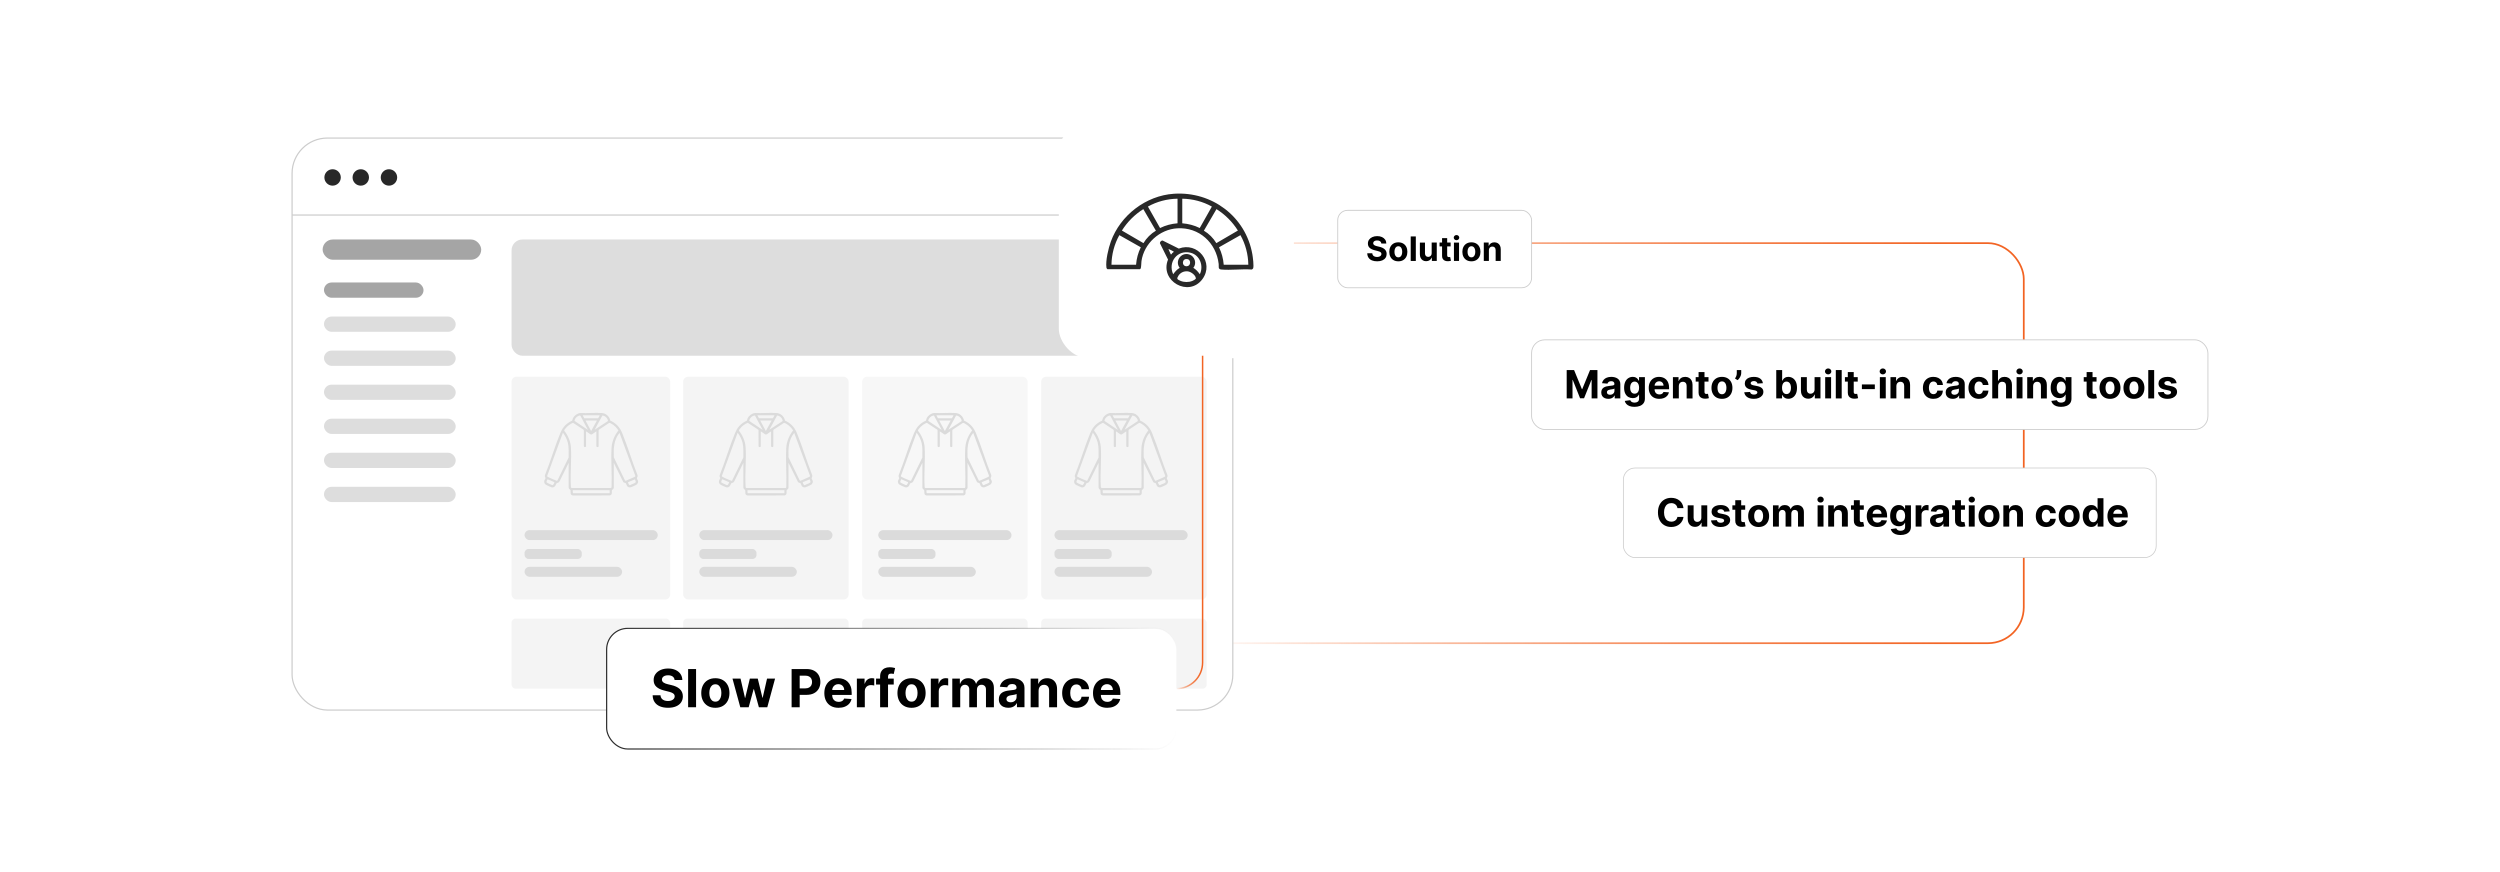 <?xml version="1.0" encoding="UTF-8"?><svg id="a" xmlns="http://www.w3.org/2000/svg" xmlns:xlink="http://www.w3.org/1999/xlink" viewBox="0 0 860 300"><defs><linearGradient id="b" x1="411.491" y1="152.448" x2="696.478" y2="152.448" gradientUnits="userSpaceOnUse"><stop offset="0" stop-color="#f26322" stop-opacity="0"/><stop offset=".13" stop-color="#f26322" stop-opacity=".202"/><stop offset=".303" stop-color="#f26322" stop-opacity=".442"/><stop offset=".47" stop-color="#f26322" stop-opacity=".642"/><stop offset=".628" stop-color="#f26322" stop-opacity=".797"/><stop offset=".773" stop-color="#f26322" stop-opacity=".909"/><stop offset=".901" stop-color="#f26322" stop-opacity=".976"/><stop offset="1" stop-color="#f26322"/></linearGradient><filter id="c" x="90.805" y="38.005" width="342.96" height="216" filterUnits="userSpaceOnUse"><feOffset dx="0" dy="0"/><feGaussianBlur result="d" stdDeviation="3.091"/><feFlood flood-color="#969696" flood-opacity=".3"/><feComposite in2="d" operator="in"/><feComposite in="SourceGraphic"/></filter><linearGradient id="e" x1="208.482" y1="236.905" x2="404.872" y2="236.905" gradientUnits="userSpaceOnUse"><stop offset="0" stop-color="#282828"/><stop offset="1" stop-color="#282828" stop-opacity="0"/></linearGradient><filter id="f" x="185.812" y="193.252" width="241.68" height="87.36" filterUnits="userSpaceOnUse"><feOffset dx="0" dy="0"/><feGaussianBlur result="g" stdDeviation="7.503"/><feFlood flood-color="#969696" flood-opacity=".3"/><feComposite in2="g" operator="in"/><feComposite in="SourceGraphic"/></filter><filter id="h" x="505.423" y="95.503" width="275.76" height="73.92" filterUnits="userSpaceOnUse"><feOffset dx="0" dy="0"/><feGaussianBlur result="i" stdDeviation="7.046"/><feFlood flood-color="#969696" flood-opacity=".3"/><feComposite in2="i" operator="in"/><feComposite in="SourceGraphic"/></filter><filter id="j" x="539.479" y="142.039" width="221.52" height="68.88" filterUnits="userSpaceOnUse"><feOffset dx="0" dy="0"/><feGaussianBlur result="k" stdDeviation="6.254"/><feFlood flood-color="#969696" flood-opacity=".3"/><feComposite in2="k" operator="in"/><feComposite in="SourceGraphic"/></filter><filter id="l" x="449.321" y="61.481" width="88.32" height="48.48" filterUnits="userSpaceOnUse"><feOffset dx="0" dy="0"/><feGaussianBlur result="m" stdDeviation="3.506"/><feFlood flood-color="#969696" flood-opacity=".3"/><feComposite in2="m" operator="in"/><feComposite in="SourceGraphic"/></filter><filter id="n" x="352.123" y="30.283" width="105.12" height="105.12" filterUnits="userSpaceOnUse"><feOffset dx="0" dy="0"/><feGaussianBlur result="o" stdDeviation="3.986"/><feFlood flood-color="#a5a5a5" flood-opacity=".3"/><feComposite in2="o" operator="in"/><feComposite in="SourceGraphic"/></filter><linearGradient id="p" x1="404.669" y1="179.765" x2="413.949" y2="179.765" xlink:href="#b"/></defs><rect x="411.791" y="83.638" width="284.386" height="137.62" rx="12.326" ry="12.326" fill="none" stroke="url(#b)" stroke-miterlimit="10" stroke-width=".6"/><rect x="100.473" y="47.489" width="323.611" height="196.768" rx="12.161" ry="12.161" fill="#fff" filter="url(#c)" stroke="#ccc" stroke-miterlimit="10" stroke-width=".416"/><line x1="100.473" y1="73.973" x2="424.084" y2="73.973" fill="#fff" stroke="#ccc" stroke-miterlimit="10" stroke-width=".416"/><circle cx="114.411" cy="61.042" r="2.825" fill="#282828"/><circle cx="124.107" cy="61.042" r="2.825" fill="#282828"/><circle cx="133.803" cy="61.042" r="2.825" fill="#282828"/><rect x="110.984" y="82.386" width="54.556" height="6.965" rx="3.482" ry="3.482" fill="#a5a5a5"/><rect x="111.445" y="97.179" width="34.248" height="5.25" rx="2.625" ry="2.625" fill="#a5a5a5"/><rect x="111.445" y="108.892" width="45.322" height="5.25" rx="2.625" ry="2.625" fill="#ddd"/><rect x="111.445" y="120.605" width="45.322" height="5.25" rx="2.625" ry="2.625" fill="#ddd"/><rect x="111.445" y="132.317" width="45.322" height="5.25" rx="2.625" ry="2.625" fill="#ddd"/><rect x="111.445" y="144.03" width="45.322" height="5.25" rx="2.625" ry="2.625" fill="#ddd"/><rect x="111.445" y="155.742" width="45.322" height="5.25" rx="2.625" ry="2.625" fill="#ddd"/><rect x="111.445" y="167.455" width="45.322" height="5.25" rx="2.625" ry="2.625" fill="#ddd"/><rect x="175.98" y="82.386" width="239.103" height="39.982" rx="3.714" ry="3.714" fill="#ddd"/><rect x="175.98" y="129.599" width="54.556" height="76.624" rx="1.672" ry="1.672" fill="#f4f4f4"/><rect x="235.001" y="129.599" width="56.921" height="76.624" rx="1.708" ry="1.708" fill="#f4f4f4"/><rect x="296.581" y="129.599" width="56.921" height="76.624" rx="1.708" ry="1.708" fill="#f7f7f7"/><rect x="358.161" y="129.599" width="56.921" height="76.624" rx="1.708" ry="1.708" fill="#f4f4f4"/><rect x="175.98" y="212.8" width="54.556" height="24.105" rx="1.361" ry="1.361" fill="#f4f4f4"/><rect x="235.001" y="212.8" width="56.921" height="24.105" rx="1.39" ry="1.39" fill="#f4f4f4"/><rect x="296.581" y="212.8" width="56.921" height="24.105" rx="1.39" ry="1.39" fill="#f4f4f4"/><rect x="358.161" y="212.8" width="56.921" height="24.105" rx="1.39" ry="1.39" fill="#f4f4f4"/><path d="M195.613,159.226l-3.156,6.415c-.354.578-.764.391-1.001.611-.12.112-.298.667-.43.859-.29.422-.716.63-1.231.543-.284-.048-1.668-.7-1.962-.874-.542-.321-.767-.898-.565-1.494.07-.207.393-.675.406-.819.006-.07-.221-.368-.242-.576-.022-.214.029-.403.096-.602,1.877-4.663,3.291-9.628,5.202-14.263.72-1.747,1.654-2.959,3.292-3.926.14-.083.759-.341.8-.392.041-.051.196-.668.282-.846.448-.924,1.5-1.693,2.535-1.783,2.418.138,5.022-.175,7.417-0,1.29.094,2.308.961,2.767,2.131.046.116.087.475.111.502.019.022.193.045.269.084,1.889.968,3.044,2.251,3.845,4.213,1.932,4.737,3.363,9.702,5.269,14.453.111.58-.247.864-.228,1.07.025.274.437.759.437,1.171,0,.383-.302.858-.621,1.054-.305.188-1.528.765-1.857.85-.546.141-1.022.021-1.352-.458-.118-.172-.361-.894-.438-.948-.179-.126-.837-.112-.939-.575l-3.171-6.4v8.604c0,.359-.593.665-.634.784-.182.531.31,1.565-.703,1.811l-12.685.018c-1.198-.115-.694-1.224-.879-1.828-.039-.127-.632-.457-.632-.85v-8.54ZM206.312,142.855h-5.865l.509.99.101.047,4.697-.015c.083-.029.604-.98.558-1.021ZM199.6,142.929c-.92.021-1.886.96-1.96,1.859l4.611,3.095-2.651-4.953ZM209.135,144.841c-.04-.928-.994-1.878-1.92-1.891l-2.643,4.868,4.563-2.977ZM205.345,144.66h-3.932l1.934,3.609,1.997-3.609ZM201.607,148.398v5.188c0,.162-.679.442-.769-.133l-.001-5.413-.098-.225-3.611-2.38c-1.01.423-1.939,1.099-2.609,1.965-.159.206-.534.584-.381.826,1.231,1.516,2.116,3.589,2.248,5.554.295,4.396-.284,9.137-.002,13.537.022.34.005.566.419.548l13.283 0c.182.001.291-.11.29-.29.177-4.435-.246-9.065-.006-13.476.119-2.198,1.002-4.326,2.362-6.026-.579-.906-1.343-1.695-2.275-2.24-.246-.144-.691-.454-.942-.326l-3.495,2.309-.098.225.002,5.48c-.089.478-.772.273-.772.002v-5.124c-.388.172-1.423,1.099-1.772,1.099-.301.001-1.395-.953-1.773-1.099ZM191.729,165.332l3.88-7.947c-.02-1.715.14-3.39-.273-5.069-.309-1.259-.918-2.437-1.69-3.467l-5.443,14.923c.007.149.147.191.253.256.625.383,1.943.905,2.665,1.202.171.07.461.247.607.101ZM213.112,148.915c-1.978,2.382-2.09,5.439-1.962,8.406l3.786,7.816c.064.126.185.261.342.247.425-.25,3.129-1.269,3.251-1.517.024-.05.039-.097.029-.153l-5.446-14.798ZM190.71,165.87l-2.285-.978c-.03-.004-.061-.004-.087.013-.034.022-.327.631-.334.734-.006.08-.008.167.016.245.075.244,1.65.84,1.958,1.011.329.128.795-.935.732-1.025ZM218.427,164.899l-2.379.969c-.079.092.345,1.223.721,1.017.42-.285,1.497-.566,1.824-.888.299-.295-.121-.768-.167-1.098ZM209.728,168.636h-12.697c.012.344-.044.699.065,1.031h12.536c.007,0,.097-.09.097-.097v-.935Z" fill="#dbdbdb"/><rect x="180.445" y="182.366" width="45.828" height="3.426" rx="1.713" ry="1.713" fill="#dbdbdb"/><rect x="180.445" y="188.853" width="19.69" height="3.426" rx="1.37" ry="1.37" fill="#dbdbdb"/><rect x="180.445" y="194.986" width="33.562" height="3.426" rx="1.713" ry="1.713" fill="#dbdbdb"/><path d="M255.714,159.226l-3.156,6.415c-.354.578-.764.391-1.001.611-.12.112-.298.667-.43.859-.29.422-.716.63-1.231.543-.284-.048-1.668-.7-1.962-.874-.542-.321-.767-.898-.565-1.494.07-.207.393-.675.406-.819.006-.07-.221-.368-.242-.576-.022-.214.029-.403.096-.602,1.877-4.663,3.291-9.628,5.202-14.263.72-1.747,1.654-2.959,3.292-3.926.14-.083.759-.341.8-.392.041-.051.196-.668.282-.846.448-.924,1.5-1.693,2.535-1.783,2.418.138,5.022-.175,7.417-0,1.29.094,2.308.961,2.767,2.131.046.116.087.475.111.502.019.022.193.045.269.084,1.889.968,3.044,2.251,3.845,4.213,1.932,4.737,3.363,9.702,5.269,14.453.111.58-.247.864-.228,1.07.025.274.437.759.437,1.171,0,.383-.302.858-.621,1.054-.305.188-1.528.765-1.857.85-.546.141-1.022.021-1.352-.458-.118-.172-.361-.894-.438-.948-.179-.126-.837-.112-.939-.575l-3.171-6.4v8.604c0,.359-.593.665-.634.784-.182.531.31,1.565-.703,1.811l-12.685.018c-1.198-.115-.694-1.224-.879-1.828-.039-.127-.632-.457-.632-.85v-8.54ZM266.414,142.855h-5.865l.509.99.101.047,4.697-.015c.083-.029.604-.98.558-1.021ZM259.701,142.929c-.92.021-1.886.96-1.96,1.859l4.611,3.095-2.651-4.953ZM269.237,144.841c-.04-.928-.994-1.878-1.92-1.891l-2.643,4.868,4.563-2.977ZM265.447,144.66h-3.932l1.934,3.609,1.997-3.609ZM261.709,148.398v5.188c0,.162-.679.442-.769-.133l-.001-5.413-.098-.225-3.611-2.38c-1.01.423-1.939,1.099-2.609,1.965-.159.206-.534.584-.381.826,1.231,1.516,2.116,3.589,2.248,5.554.295,4.396-.284,9.137-.002,13.537.022.34.005.566.419.548l13.283 0c.182.001.291-.11.29-.29.177-4.435-.246-9.065-.006-13.476.119-2.198,1.002-4.326,2.362-6.026-.579-.906-1.343-1.695-2.275-2.24-.246-.144-.691-.454-.942-.326l-3.495,2.309-.098.225.002,5.48c-.089.478-.772.273-.772.002v-5.124c-.388.172-1.423,1.099-1.772,1.099-.301.001-1.395-.953-1.773-1.099ZM251.831,165.332l3.88-7.947c-.02-1.715.14-3.39-.273-5.069-.309-1.259-.918-2.437-1.69-3.467l-5.443,14.923c.007.149.147.191.253.256.625.383,1.943.905,2.665,1.202.171.07.461.247.607.101ZM273.213,148.915c-1.978,2.382-2.09,5.439-1.962,8.406l3.786,7.816c.064.126.185.261.342.247.425-.25,3.129-1.269,3.251-1.517.024-.05.039-.097.029-.153l-5.446-14.798ZM250.811,165.87l-2.285-.978c-.03-.004-.061-.004-.087.013-.034.022-.327.631-.334.734-.006.08-.008.167.016.245.075.244,1.65.84,1.958,1.011.329.128.795-.935.732-1.025ZM278.528,164.899l-2.379.969c-.079.092.345,1.223.721,1.017.42-.285,1.497-.566,1.824-.888.299-.295-.121-.768-.167-1.098ZM269.829,168.636h-12.697c.012.344-.044.699.065,1.031h12.536c.007,0,.097-.09.097-.097v-.935Z" fill="#dbdbdb"/><rect x="240.547" y="182.366" width="45.828" height="3.426" rx="1.713" ry="1.713" fill="#dbdbdb"/><rect x="240.547" y="188.853" width="19.69" height="3.426" rx="1.37" ry="1.37" fill="#dbdbdb"/><rect x="240.547" y="194.986" width="33.562" height="3.426" rx="1.713" ry="1.713" fill="#dbdbdb"/><path d="M317.295,159.226l-3.156,6.415c-.354.578-.764.391-1.001.611-.12.112-.298.667-.43.859-.29.422-.716.63-1.231.543-.284-.048-1.668-.7-1.962-.874-.542-.321-.767-.898-.565-1.494.07-.207.393-.675.406-.819.006-.07-.221-.368-.242-.576-.022-.214.029-.403.096-.602,1.877-4.663,3.291-9.628,5.202-14.263.72-1.747,1.654-2.959,3.292-3.926.14-.083.759-.341.8-.392.041-.051.196-.668.282-.846.448-.924,1.5-1.693,2.535-1.783,2.418.138,5.022-.175,7.417-0,1.29.094,2.308.961,2.767,2.131.046.116.087.475.111.502.019.022.193.045.269.084,1.889.968,3.044,2.251,3.845,4.213,1.932,4.737,3.363,9.702,5.269,14.453.111.58-.247.864-.228,1.07.025.274.437.759.437,1.171,0,.383-.302.858-.621,1.054-.305.188-1.528.765-1.857.85-.546.141-1.022.021-1.352-.458-.118-.172-.361-.894-.438-.948-.179-.126-.837-.112-.939-.575l-3.171-6.4v8.604c0,.359-.593.665-.634.784-.182.531.31,1.565-.703,1.811l-12.685.018c-1.198-.115-.694-1.224-.879-1.828-.039-.127-.632-.457-.632-.85v-8.54ZM327.994,142.855h-5.865l.509.99.101.047,4.697-.015c.083-.029.604-.98.558-1.021ZM321.281,142.929c-.92.021-1.886.96-1.96,1.859l4.611,3.095-2.651-4.953ZM330.817,144.841c-.04-.928-.994-1.878-1.92-1.891l-2.643,4.868,4.563-2.977ZM327.027,144.66h-3.932l1.934,3.609,1.997-3.609ZM323.289,148.398v5.188c0,.162-.679.442-.769-.133l-.001-5.413-.098-.225-3.611-2.38c-1.01.423-1.939,1.099-2.609,1.965-.159.206-.534.584-.381.826,1.231,1.516,2.116,3.589,2.248,5.554.295,4.396-.284,9.137-.002,13.537.022.34.005.566.419.548l13.283 0c.182.001.291-.11.29-.29.177-4.435-.246-9.065-.006-13.476.119-2.198,1.002-4.326,2.362-6.026-.579-.906-1.343-1.695-2.275-2.24-.246-.144-.691-.454-.942-.326l-3.495,2.309-.098.225.002,5.48c-.089.478-.772.273-.772.002v-5.124c-.388.172-1.423,1.099-1.772,1.099-.301.001-1.395-.953-1.773-1.099ZM313.411,165.332l3.88-7.947c-.02-1.715.14-3.39-.273-5.069-.309-1.259-.918-2.437-1.69-3.467l-5.443,14.923c.007.149.147.191.253.256.625.383,1.943.905,2.665,1.202.171.07.461.247.607.101ZM334.793,148.915c-1.978,2.382-2.09,5.439-1.962,8.406l3.786,7.816c.064.126.185.261.342.247.425-.25,3.129-1.269,3.251-1.517.024-.05.039-.097.029-.153l-5.446-14.798ZM312.392,165.87l-2.285-.978c-.03-.004-.061-.004-.087.013-.034.022-.327.631-.334.734-.006.08-.008.167.016.245.075.244,1.65.84,1.958,1.011.329.128.795-.935.732-1.025ZM340.108,164.899l-2.379.969c-.079.092.345,1.223.721,1.017.42-.285,1.497-.566,1.824-.888.299-.295-.121-.768-.167-1.098ZM331.41,168.636h-12.697c.012.344-.044.699.065,1.031h12.536c.007,0,.097-.09.097-.097v-.935Z" fill="#dbdbdb"/><rect x="302.127" y="182.366" width="45.828" height="3.426" rx="1.713" ry="1.713" fill="#dbdbdb"/><rect x="302.127" y="188.853" width="19.69" height="3.426" rx="1.37" ry="1.37" fill="#dbdbdb"/><rect x="302.127" y="194.986" width="33.562" height="3.426" rx="1.713" ry="1.713" fill="#dbdbdb"/><path d="M377.903,159.226l-3.156,6.415c-.354.578-.764.391-1.001.611-.12.112-.298.667-.43.859-.29.422-.716.63-1.231.543-.284-.048-1.668-.7-1.962-.874-.542-.321-.767-.898-.565-1.494.07-.207.393-.675.406-.819.006-.07-.221-.368-.242-.576-.022-.214.029-.403.096-.602,1.877-4.663,3.291-9.628,5.202-14.263.72-1.747,1.654-2.959,3.292-3.926.14-.083.759-.341.8-.392.041-.051.196-.668.282-.846.448-.924,1.5-1.693,2.535-1.783,2.418.138,5.022-.175,7.417-0,1.29.094,2.308.961,2.767,2.131.046.116.087.475.111.502.019.022.193.045.269.084,1.889.968,3.044,2.251,3.845,4.213,1.932,4.737,3.363,9.702,5.269,14.453.111.58-.247.864-.228,1.07.025.274.437.759.437,1.171,0,.383-.302.858-.621,1.054-.305.188-1.528.765-1.857.85-.546.141-1.022.021-1.352-.458-.118-.172-.361-.894-.438-.948-.179-.126-.837-.112-.939-.575l-3.171-6.4v8.604c0,.359-.593.665-.634.784-.182.531.31,1.565-.703,1.811l-12.685.018c-1.198-.115-.694-1.224-.879-1.828-.039-.127-.632-.457-.632-.85v-8.54ZM388.602,142.855h-5.865l.509.99.101.047,4.697-.015c.083-.029.604-.98.558-1.021ZM381.89,142.929c-.92.021-1.886.96-1.96,1.859l4.611,3.095-2.651-4.953ZM391.425,144.841c-.04-.928-.994-1.878-1.92-1.891l-2.643,4.868,4.563-2.977ZM387.636,144.66h-3.932l1.934,3.609,1.997-3.609ZM383.897,148.398v5.188c0,.162-.679.442-.769-.133l-.001-5.413-.098-.225-3.611-2.38c-1.01.423-1.939,1.099-2.609,1.965-.159.206-.534.584-.381.826,1.231,1.516,2.116,3.589,2.248,5.554.295,4.396-.284,9.137-.002,13.537.022.34.005.566.419.548l13.283 0c.182.001.291-.11.29-.29.177-4.435-.246-9.065-.006-13.476.119-2.198,1.002-4.326,2.362-6.026-.579-.906-1.343-1.695-2.275-2.24-.246-.144-.691-.454-.942-.326l-3.495,2.309-.098.225.002,5.48c-.089.478-.772.273-.772.002v-5.124c-.388.172-1.423,1.099-1.772,1.099-.301.001-1.395-.953-1.773-1.099ZM374.02,165.332l3.88-7.947c-.02-1.715.14-3.39-.273-5.069-.309-1.259-.918-2.437-1.69-3.467l-5.443,14.923c.007.149.147.191.253.256.625.383,1.943.905,2.665,1.202.171.07.461.247.607.101ZM395.402,148.915c-1.978,2.382-2.09,5.439-1.962,8.406l3.786,7.816c.064.126.185.261.342.247.425-.25,3.129-1.269,3.251-1.517.024-.05.039-.097.029-.153l-5.446-14.798ZM373,165.87l-2.285-.978c-.03-.004-.061-.004-.087.013-.034.022-.327.631-.334.734-.006.08-.008.167.016.245.075.244,1.65.84,1.958,1.011.329.128.795-.935.732-1.025ZM400.717,164.899l-2.379.969c-.079.092.345,1.223.721,1.017.42-.285,1.497-.566,1.824-.888.299-.295-.121-.768-.167-1.098ZM392.018,168.636h-12.697c.012.344-.044.699.065,1.031h12.536c.007,0,.097-.09.097-.097v-.935Z" fill="#dbdbdb"/><rect x="362.736" y="182.366" width="45.828" height="3.426" rx="1.713" ry="1.713" fill="#dbdbdb"/><rect x="362.736" y="188.853" width="19.69" height="3.426" rx="1.37" ry="1.37" fill="#dbdbdb"/><rect x="362.736" y="194.986" width="33.562" height="3.426" rx="1.713" ry="1.713" fill="#dbdbdb"/><rect x="208.685" y="216.157" width="195.983" height="41.497" rx="7.242" ry="7.242" fill="#fff" filter="url(#f)" stroke="url(#e)" stroke-miterlimit="10" stroke-width=".406"/><path d="M232.062,233.931c-.051-.517-.272-.919-.66-1.206-.39-.287-.918-.43-1.585-.43-.453,0-.836.062-1.148.19-.312.126-.551.301-.716.522-.164.223-.246.476-.246.757-.009.236.041.441.15.616s.26.326.452.452c.192.127.415.235.667.328.253.092.522.17.809.233l1.181.282c.573.129,1.1.3,1.578.514.479.214.894.477,1.245.789s.623.68.817,1.103c.195.424.294.908.299,1.456-.005.804-.209,1.501-.613,2.089-.403.588-.985,1.043-1.745,1.366-.759.323-1.673.484-2.742.484-1.06,0-1.983-.163-2.769-.487-.785-.325-1.397-.808-1.835-1.447-.439-.639-.668-1.432-.69-2.377h2.688c.029.441.157.808.381,1.101.225.293.526.513.905.661.378.146.807.221,1.286.221.471,0,.88-.068,1.228-.205s.619-.327.811-.57c.192-.244.289-.524.289-.842,0-.295-.087-.543-.26-.744-.174-.201-.426-.371-.757-.513-.332-.142-.737-.27-1.216-.385l-1.431-.359c-1.108-.27-1.983-.69-2.625-1.265-.642-.572-.96-1.345-.955-2.315-.005-.796.208-1.491.638-2.085.43-.595,1.022-1.059,1.774-1.393s1.608-.5,2.566-.5c.975,0,1.827.166,2.557.5.729.334,1.297.798,1.703,1.393.406.594.616,1.283.629,2.065h-2.663Z"/><path d="M239.447,230.152v13.139h-2.733v-13.139h2.733Z"/><path d="M246.081,243.484c-.996,0-1.857-.213-2.582-.639s-1.284-1.02-1.678-1.783-.59-1.65-.59-2.66c0-1.018.196-1.908.59-2.672s.953-1.357,1.678-1.783,1.586-.639,2.582-.639c.997,0,1.857.213,2.583.639.725.426,1.284,1.02,1.678,1.783s.59,1.654.59,2.672c0,1.01-.196,1.897-.59,2.66s-.953,1.357-1.678,1.783c-.726.426-1.586.639-2.583.639ZM246.093,241.367c.454,0,.832-.13,1.136-.389s.534-.613.69-1.062c.155-.449.233-.96.233-1.534,0-.572-.078-1.084-.233-1.533-.156-.449-.387-.804-.69-1.065s-.682-.392-1.136-.392c-.457,0-.841.131-1.151.392-.31.261-.543.615-.699,1.065s-.234.961-.234,1.533c0,.574.078,1.085.234,1.534.156.448.39.803.699,1.062.31.259.694.389,1.151.389Z"/><path d="M254.658,243.291l-2.682-9.854h2.766l1.527,6.621h.089l1.592-6.621h2.714l1.616,6.582h.084l1.501-6.582h2.759l-2.675,9.854h-2.894l-1.694-6.197h-.122l-1.693,6.197h-2.888Z"/><path d="M272.314,243.291v-13.139h5.185c.996,0,1.846.19,2.547.567s1.237.902,1.607,1.571c.369.67.555,1.441.555,2.313s-.189,1.643-.565,2.31c-.377.668-.921,1.188-1.633,1.559-.712.373-1.573.559-2.582.559h-3.305v-2.227h2.856c.534,0,.976-.093,1.324-.279.349-.185.609-.444.783-.775.173-.332.26-.713.26-1.145,0-.436-.087-.817-.26-1.145-.174-.326-.435-.581-.786-.764-.351-.182-.796-.272-1.335-.272h-1.873v10.867h-2.778Z"/><path d="M288.457,243.484c-1.014,0-1.886-.207-2.614-.619-.73-.413-1.291-.999-1.685-1.758-.394-.76-.59-1.659-.59-2.698,0-1.014.196-1.903.59-2.669s.948-1.362,1.665-1.79c.716-.428,1.558-.642,2.524-.642.65,0,1.257.103,1.819.31.561.208,1.054.519,1.476.934.421.416.749.935.984,1.562s.352,1.359.352,2.197v.751h-8.321v-1.694h5.749c0-.393-.086-.741-.257-1.045s-.407-.543-.709-.716-.651-.26-1.049-.26c-.415,0-.781.095-1.101.286-.318.19-.567.444-.747.764-.18.318-.272.672-.276,1.06v1.611c0,.487.091.908.273,1.264.182.355.44.629.772.821.334.192.73.288,1.188.288.304,0,.581-.043.834-.128.252-.085.468-.214.647-.385s.316-.381.411-.629l2.527.167c-.128.607-.39,1.137-.786,1.588-.396.451-.904.802-1.526,1.053-.622.25-1.34.375-2.152.375Z"/><path d="M294.763,243.291v-9.854h2.649v1.719h.102c.18-.611.481-1.074.905-1.389.423-.315.911-.472,1.463-.472.137,0,.284.009.442.025s.297.041.417.071v2.424c-.129-.037-.306-.072-.532-.102-.228-.03-.435-.045-.623-.045-.401,0-.76.086-1.074.26-.315.173-.562.414-.744.722s-.273.663-.273,1.065v5.574h-2.733Z"/><path d="M307.446,233.438v2.053h-6.082v-2.053h6.082ZM302.756,243.291v-10.566c0-.715.14-1.307.42-1.777s.664-.823,1.152-1.059c.487-.234,1.041-.352,1.661-.352.419,0,.803.032,1.151.097.349.064.608.121.78.173l-.488,2.053c-.106-.034-.238-.065-.395-.097-.156-.029-.315-.045-.477-.045-.402,0-.683.094-.841.279-.158.186-.237.446-.237.779v10.516h-2.727Z"/><path d="M313.567,243.484c-.996,0-1.857-.213-2.582-.639s-1.284-1.02-1.678-1.783-.59-1.65-.59-2.66c0-1.018.196-1.908.59-2.672s.953-1.357,1.678-1.783,1.586-.639,2.582-.639c.997,0,1.857.213,2.583.639.725.426,1.284,1.02,1.678,1.783s.59,1.654.59,2.672c0,1.01-.196,1.897-.59,2.66s-.953,1.357-1.678,1.783c-.726.426-1.586.639-2.583.639ZM313.58,241.367c.454,0,.832-.13,1.136-.389s.534-.613.69-1.062c.155-.449.233-.96.233-1.534,0-.572-.078-1.084-.233-1.533-.156-.449-.387-.804-.69-1.065s-.682-.392-1.136-.392c-.457,0-.841.131-1.151.392-.31.261-.543.615-.699,1.065s-.234.961-.234,1.533c0,.574.078,1.085.234,1.534.156.448.39.803.699,1.062.31.259.694.389,1.151.389Z"/><path d="M320.201,243.291v-9.854h2.649v1.719h.102c.18-.611.481-1.074.905-1.389.423-.315.911-.472,1.463-.472.137,0,.284.009.442.025s.297.041.417.071v2.424c-.129-.037-.306-.072-.532-.102-.228-.03-.435-.045-.623-.045-.401,0-.76.086-1.074.26-.315.173-.562.414-.744.722s-.273.663-.273,1.065v5.574h-2.733Z"/><path d="M327.585,243.291v-9.854h2.604v1.738h.115c.206-.578.548-1.033,1.027-1.367.478-.333,1.052-.5,1.719-.5.676,0,1.251.168,1.727.504.475.336.791.79.949,1.363h.102c.201-.565.565-1.018,1.094-1.357s1.154-.51,1.877-.51c.919,0,1.667.292,2.242.875.575.584.863,1.411.863,2.481v6.627h-2.728v-6.088c0-.548-.145-.959-.435-1.232-.291-.273-.654-.41-1.091-.41-.496,0-.884.157-1.161.472-.278.314-.417.728-.417,1.241v6.018h-2.65v-6.146c0-.482-.138-.867-.413-1.154-.276-.287-.639-.43-1.088-.43-.304,0-.576.076-.818.228-.241.151-.433.364-.574.636-.141.272-.211.589-.211.952v5.915h-2.733Z"/><path d="M346.871,243.477c-.628,0-1.188-.11-1.681-.331-.492-.22-.88-.547-1.164-.981-.285-.435-.427-.977-.427-1.627,0-.547.101-1.008.302-1.379.2-.373.475-.672.821-.898.346-.227.74-.398,1.184-.514.442-.115.907-.196,1.395-.244.572-.059,1.034-.115,1.386-.17.351-.053.605-.133.763-.24s.238-.266.238-.475v-.039c0-.406-.128-.721-.382-.942-.255-.223-.615-.334-1.081-.334-.492,0-.884.108-1.175.324s-.483.486-.577.811l-2.527-.205c.128-.6.38-1.117.757-1.557.376-.438.862-.775,1.459-1.014.597-.236,1.289-.355,2.076-.355.547,0,1.072.065,1.575.192.502.128.949.327,1.341.597.391.27.7.615.927,1.036s.34.925.34,1.511v6.646h-2.592v-1.366h-.077c-.158.308-.37.579-.635.811-.266.233-.584.415-.956.545-.372.131-.802.196-1.29.196ZM347.654,241.592c.402,0,.757-.08,1.065-.241.308-.16.549-.378.725-.651.175-.273.263-.584.263-.93v-1.046c-.085.056-.202.105-.35.15s-.314.086-.497.122c-.184.037-.368.068-.552.096-.184.028-.351.053-.5.074-.321.047-.602.122-.841.225s-.426.24-.559.414c-.132.173-.198.389-.198.644,0,.372.136.656.407.85.272.195.617.293,1.036.293Z"/><path d="M357.278,237.594v5.697h-2.733v-9.854h2.604v1.738h.115c.219-.573.584-1.027,1.098-1.363.513-.336,1.136-.504,1.867-.504.684,0,1.28.15,1.79.449.509.299.904.727,1.187,1.279.282.555.424,1.215.424,1.98v6.273h-2.733v-5.787c.004-.603-.149-1.074-.462-1.414s-.742-.51-1.29-.51c-.367,0-.691.078-.972.236-.28.159-.498.389-.654.69s-.236.664-.24,1.087Z"/><path d="M370.23,243.484c-1.009,0-1.876-.215-2.602-.644-.725-.431-1.281-1.028-1.668-1.794s-.58-1.647-.58-2.644c0-1.01.195-1.895.587-2.659.391-.763.948-1.36,1.671-1.79s1.583-.644,2.579-.644c.859,0,1.612.156,2.259.469.645.312,1.156.75,1.533,1.315.376.565.584,1.228.622,1.989h-2.579c-.072-.491-.264-.889-.574-1.19-.31-.301-.715-.452-1.216-.452-.423,0-.792.114-1.106.343-.315.23-.56.562-.734.998-.176.436-.264.965-.264,1.585,0,.629.087,1.163.26,1.605.174.44.418.775.735,1.007.316.231.686.347,1.109.347.312,0,.594-.065.844-.193.25-.128.458-.315.622-.56.165-.246.273-.543.324-.889h2.579c-.043.752-.247,1.414-.612,1.985-.366.571-.869,1.017-1.511,1.338s-1.401.481-2.278.481Z"/><path d="M380.881,243.484c-1.014,0-1.886-.207-2.614-.619-.73-.413-1.291-.999-1.685-1.758-.394-.76-.59-1.659-.59-2.698,0-1.014.196-1.903.59-2.669s.948-1.362,1.665-1.79c.716-.428,1.558-.642,2.524-.642.65,0,1.257.103,1.819.31.561.208,1.054.519,1.476.934.421.416.749.935.984,1.562s.352,1.359.352,2.197v.751h-8.321v-1.694h5.749c0-.393-.086-.741-.257-1.045s-.407-.543-.709-.716-.651-.26-1.049-.26c-.415,0-.781.095-1.101.286-.318.19-.567.444-.747.764-.18.318-.272.672-.276,1.06v1.611c0,.487.091.908.273,1.264.182.355.44.629.772.821.334.192.73.288,1.188.288.304,0,.581-.043.834-.128.252-.085.468-.214.647-.385s.316-.381.411-.629l2.527.167c-.128.607-.39,1.137-.786,1.588-.396.451-.904.802-1.526,1.053-.622.25-1.34.375-2.152.375Z"/><rect x="526.867" y="116.904" width="232.659" height="30.827" rx="4.53" ry="4.53" fill="#fff" filter="url(#h)" stroke="#ccc" stroke-miterlimit="10" stroke-width=".303"/><path d="M538.939,127.299h2.545l2.688,6.558h.115l2.688-6.558h2.545v9.761h-2.001v-6.354h-.081l-2.526,6.306h-1.363l-2.526-6.329h-.08v6.377h-2.002v-9.761Z"/><path d="M553.266,137.198c-.467,0-.883-.082-1.248-.246-.366-.163-.654-.406-.865-.73-.212-.322-.317-.725-.317-1.208,0-.406.075-.748.225-1.024s.352-.499.609-.667c.258-.169.551-.296.88-.382s.674-.145,1.036-.181c.426-.045.769-.087,1.03-.127.26-.039.449-.099.566-.179.118-.079.177-.196.177-.352v-.028c0-.302-.095-.535-.284-.7-.189-.166-.456-.248-.803-.248-.365,0-.656.08-.872.24-.216.161-.359.361-.429.604l-1.878-.153c.095-.444.282-.829.562-1.155.279-.326.641-.577,1.084-.753.443-.177.957-.265,1.542-.265.406,0,.797.048,1.17.143.373.096.705.243.996.443s.52.457.689.769c.169.314.253.688.253,1.123v4.938h-1.926v-1.016h-.057c-.118.23-.275.431-.473.604-.196.173-.434.308-.71.405-.276.097-.596.145-.958.145ZM553.848,135.797c.299,0,.562-.06.791-.179s.408-.28.538-.484c.131-.203.196-.434.196-.69v-.777c-.065.041-.15.079-.26.112-.11.033-.233.064-.37.091-.137.026-.273.051-.409.071-.137.021-.261.039-.372.055-.238.035-.446.091-.624.167-.179.076-.316.179-.415.307-.099.129-.147.289-.147.479,0,.276.101.487.303.632.201.144.458.217.769.217Z"/><path d="M562.265,139.957c-.658,0-1.221-.09-1.69-.269-.469-.18-.842-.424-1.118-.732-.276-.308-.456-.654-.538-1.039l1.878-.252c.057.145.147.282.272.41.124.127.288.23.493.307.205.078.455.117.751.117.441,0,.806-.107,1.094-.322.287-.214.432-.572.432-1.074v-1.339h-.086c-.089.203-.223.396-.4.576-.179.182-.407.329-.686.443s-.613.172-1.001.172c-.55,0-1.05-.128-1.499-.384s-.807-.648-1.072-1.178c-.266-.528-.398-1.198-.398-2.009,0-.829.136-1.522.405-2.078.271-.556.63-.972,1.08-1.248.449-.276.942-.415,1.48-.415.41,0,.753.069,1.029.207.276.139.5.31.67.515.17.205.301.406.394.604h.076v-1.23h2.016v7.392c0,.623-.152,1.145-.457,1.563-.306.419-.728.734-1.266.946-.539.211-1.157.316-1.856.316ZM562.308,135.43c.327,0,.605-.082.832-.245.227-.164.401-.399.523-.706.123-.307.184-.674.184-1.103,0-.429-.06-.801-.181-1.117-.121-.316-.296-.561-.524-.736s-.507-.263-.834-.263c-.334,0-.615.09-.844.27s-.402.429-.519.746-.176.685-.176,1.101c0,.423.06.788.179,1.094.119.307.292.544.519.711.228.166.508.25.842.25Z"/><path d="M570.8,137.202c-.753,0-1.4-.153-1.942-.46s-.959-.741-1.251-1.306c-.292-.564-.439-1.231-.439-2.004,0-.753.146-1.414.439-1.982.292-.569.705-1.013,1.237-1.33s1.157-.477,1.875-.477c.483,0,.934.077,1.352.231.417.154.783.385,1.096.693.314.308.557.695.731,1.16.175.466.263,1.01.263,1.633v.558h-6.182v-1.259h4.271c0-.292-.064-.551-.191-.776-.127-.226-.302-.403-.526-.531-.224-.129-.483-.193-.779-.193-.308,0-.58.07-.817.212-.236.142-.422.331-.555.567-.134.236-.202.5-.205.789v1.196c0,.362.067.675.202.939s.327.467.574.61c.248.143.542.214.882.214.226,0,.433-.031.62-.095s.348-.159.481-.286c.133-.127.234-.283.305-.467l1.878.124c-.096.451-.29.844-.584,1.18-.294.335-.672.596-1.135.781-.462.185-.995.278-1.599.278Z"/><path d="M577.516,132.827v4.232h-2.03v-7.32h1.935v1.291h.086c.162-.426.434-.763.815-1.013.381-.249.843-.374,1.387-.374.508,0,.951.111,1.329.334.379.222.673.539.882.95.21.412.315.902.315,1.471v4.661h-2.03v-4.299c.004-.448-.111-.799-.343-1.051-.232-.253-.552-.379-.958-.379-.273,0-.514.059-.722.176-.209.118-.37.289-.486.513s-.176.493-.179.808Z"/><path d="M587.725,129.739v1.524h-4.408v-1.524h4.408ZM584.316,127.985h2.031v6.824c0,.188.028.333.085.436.058.103.138.176.241.217s.223.061.359.061c.096,0,.191-.008.286-.025.096-.018.169-.031.22-.041l.319,1.511c-.102.032-.245.069-.43.112-.184.043-.408.069-.672.078-.489.019-.917-.046-1.284-.195s-.652-.381-.856-.695-.304-.712-.301-1.191v-7.092Z"/><path d="M592.352,137.202c-.74,0-1.38-.157-1.919-.474-.538-.316-.954-.758-1.246-1.325s-.439-1.226-.439-1.976c0-.756.146-1.418.439-1.985.292-.566.708-1.009,1.246-1.324.539-.316,1.179-.475,1.919-.475s1.38.158,1.918.475c.539.315.954.758,1.246,1.324.293.567.439,1.23.439,1.985,0,.75-.145,1.408-.439,1.976-.292.567-.707,1.009-1.246,1.325-.538.316-1.178.474-1.918.474ZM592.361,135.63c.337,0,.618-.097.844-.288.226-.192.397-.455.513-.789s.174-.714.174-1.14-.058-.805-.174-1.139-.287-.598-.513-.791c-.226-.194-.507-.291-.844-.291-.34,0-.625.097-.856.291-.23.193-.403.457-.519.791-.115.334-.174.713-.174,1.139s.059.806.174,1.14c.116.334.29.597.519.789.231.191.516.288.856.288Z"/><path d="M598.981,127.299v1.029c0,.292-.057.59-.169.894-.113.304-.264.59-.45.858-.188.269-.393.496-.615.684l-.896-.529c.159-.251.3-.529.422-.834.123-.305.184-.659.184-1.062v-1.039h1.525Z"/><path d="M606.432,131.826l-1.858.114c-.032-.158-.101-.303-.205-.431-.105-.129-.242-.232-.412-.31-.171-.077-.373-.116-.608-.116-.315,0-.58.065-.796.197s-.324.308-.324.527c0,.175.07.322.21.443.14.12.38.217.72.29l1.325.268c.712.145,1.242.381,1.592.705s.524.75.524,1.277c0,.479-.141.9-.422,1.263s-.666.644-1.153.847c-.488.201-1.05.302-1.685.302-.97,0-1.741-.202-2.314-.607s-.909-.957-1.008-1.656l1.997-.104c.06.295.206.52.439.674.231.154.528.231.891.231.356,0,.643-.069.86-.207.218-.139.328-.317.332-.536-.004-.185-.081-.336-.234-.455-.152-.119-.388-.211-.705-.274l-1.268-.253c-.715-.143-1.246-.391-1.595-.743-.348-.352-.521-.803-.521-1.349,0-.471.128-.875.384-1.216.256-.34.616-.602,1.082-.786.465-.185,1.011-.276,1.637-.276.925,0,1.653.195,2.186.586s.843.923.932,1.597Z"/><path d="M611.03,137.06v-9.761h2.03v3.67h.061c.089-.197.219-.398.389-.604.17-.204.393-.376.667-.515.275-.138.617-.207,1.027-.207.534,0,1.026.139,1.478.417s.811.696,1.082,1.254c.27.558.405,1.256.405,2.095,0,.816-.132,1.505-.394,2.065-.262.561-.618.985-1.067,1.272-.45.288-.953.432-1.509.432-.394,0-.729-.065-1.003-.195-.275-.13-.5-.295-.675-.493-.175-.199-.308-.399-.4-.604h-.09v1.173h-2.002ZM613.018,133.399c0,.435.06.815.181,1.139.121.324.296.576.524.756s.507.27.834.27c.331,0,.61-.092.839-.274.23-.183.403-.436.522-.763.119-.325.179-.701.179-1.127,0-.423-.06-.795-.177-1.115-.117-.321-.291-.572-.519-.753-.229-.182-.51-.273-.844-.273-.33,0-.609.088-.836.263-.228.175-.401.423-.522.743-.12.321-.181.699-.181,1.135Z"/><path d="M624.213,133.942v-4.203h2.03v7.32h-1.949v-1.33h-.076c-.165.43-.44.774-.822,1.034-.383.261-.85.392-1.398.392-.49,0-.92-.111-1.292-.334s-.662-.539-.87-.948c-.208-.41-.314-.901-.316-1.473v-4.661h2.03v4.299c.003.432.119.773.348,1.024s.535.377.92.377c.244,0,.474-.057.686-.17.213-.112.385-.28.517-.503.132-.222.196-.497.193-.824Z"/><path d="M628.884,128.795c-.302,0-.56-.1-.774-.3s-.321-.441-.321-.725.107-.525.323-.727c.217-.202.474-.303.772-.303.302,0,.56.1.774.3.215.2.322.442.322.725,0,.283-.107.525-.322.727-.214.202-.473.303-.774.303ZM627.864,137.06v-7.32h2.03v7.32h-2.03Z"/><path d="M633.545,127.299v9.761h-2.03v-9.761h2.03Z"/><path d="M639.059,129.739v1.524h-4.408v-1.524h4.408ZM635.65,127.985h2.031v6.824c0,.188.028.333.085.436.058.103.138.176.241.217s.223.061.359.061c.096,0,.191-.008.286-.025.096-.018.169-.031.22-.041l.319,1.511c-.102.032-.245.069-.43.112-.184.043-.408.069-.672.078-.489.019-.917-.046-1.284-.195s-.652-.381-.856-.695-.304-.712-.301-1.191v-7.092Z"/><path d="M644.94,132.246v1.61h-4.451v-1.61h4.451Z"/><path d="M647.69,128.795c-.302,0-.56-.1-.774-.3s-.321-.441-.321-.725.107-.525.323-.727c.217-.202.474-.303.772-.303.302,0,.56.1.774.3.215.2.322.442.322.725,0,.283-.107.525-.322.727-.214.202-.473.303-.774.303ZM646.671,137.06v-7.32h2.03v7.32h-2.03Z"/><path d="M652.352,132.827v4.232h-2.03v-7.32h1.935v1.291h.086c.162-.426.434-.763.815-1.013.381-.249.843-.374,1.387-.374.508,0,.951.111,1.329.334.379.222.673.539.882.95.21.412.315.902.315,1.471v4.661h-2.03v-4.299c.004-.448-.111-.799-.343-1.051-.232-.253-.552-.379-.958-.379-.273,0-.514.059-.722.176-.209.118-.37.289-.486.513s-.176.493-.179.808Z"/><path d="M665.087,137.202c-.75,0-1.395-.159-1.933-.478-.539-.319-.952-.764-1.239-1.332-.288-.569-.432-1.224-.432-1.964,0-.75.145-1.408.436-1.976.29-.567.704-1.011,1.241-1.33s1.176-.478,1.916-.478c.639,0,1.198.116,1.678.348.479.232.859.558,1.139.978.28.419.434.912.463,1.478h-1.916c-.055-.365-.196-.66-.427-.885-.231-.224-.531-.336-.903-.336-.315,0-.589.085-.822.255s-.415.417-.546.741c-.13.324-.195.717-.195,1.178,0,.467.065.864.193,1.191s.31.576.546.748.51.258.824.258c.232,0,.441-.048.627-.144.185-.095.34-.234.462-.417.123-.183.203-.402.241-.66h1.916c-.032.56-.184,1.051-.455,1.476-.273.424-.646.755-1.123.993s-1.04.357-1.691.357Z"/><path d="M671.749,137.198c-.467,0-.883-.082-1.248-.246-.366-.163-.654-.406-.865-.73-.212-.322-.317-.725-.317-1.208,0-.406.075-.748.225-1.024s.352-.499.609-.667c.258-.169.551-.296.88-.382s.674-.145,1.036-.181c.426-.045.769-.087,1.03-.127.26-.039.449-.099.566-.179.118-.079.177-.196.177-.352v-.028c0-.302-.095-.535-.284-.7-.189-.166-.456-.248-.803-.248-.365,0-.656.08-.872.24-.216.161-.359.361-.429.604l-1.878-.153c.095-.444.282-.829.562-1.155.279-.326.641-.577,1.084-.753.443-.177.957-.265,1.542-.265.406,0,.797.048,1.17.143.373.096.705.243.996.443s.52.457.689.769c.169.314.253.688.253,1.123v4.938h-1.926v-1.016h-.057c-.118.23-.275.431-.473.604-.196.173-.434.308-.71.405-.276.097-.596.145-.958.145ZM672.331,135.797c.299,0,.562-.06.791-.179s.408-.28.538-.484c.131-.203.196-.434.196-.69v-.777c-.065.041-.15.079-.26.112-.11.033-.233.064-.37.091-.137.026-.273.051-.409.071-.137.021-.261.039-.372.055-.238.035-.446.091-.624.167-.179.076-.316.179-.415.307-.099.129-.147.289-.147.479,0,.276.101.487.303.632.201.144.458.217.769.217Z"/><path d="M680.757,137.202c-.75,0-1.395-.159-1.933-.478-.539-.319-.952-.764-1.239-1.332-.288-.569-.432-1.224-.432-1.964,0-.75.145-1.408.436-1.976.29-.567.704-1.011,1.241-1.33s1.176-.478,1.916-.478c.639,0,1.198.116,1.678.348.479.232.859.558,1.139.978.28.419.434.912.463,1.478h-1.916c-.055-.365-.196-.66-.427-.885-.231-.224-.531-.336-.903-.336-.315,0-.589.085-.822.255s-.415.417-.546.741c-.13.324-.195.717-.195,1.178,0,.467.065.864.193,1.191s.31.576.546.748.51.258.824.258c.232,0,.441-.048.627-.144.185-.095.34-.234.462-.417.123-.183.203-.402.241-.66h1.916c-.032.56-.184,1.051-.455,1.476-.273.424-.646.755-1.123.993s-1.04.357-1.691.357Z"/><path d="M687.363,132.827v4.232h-2.03v-9.761h1.973v3.731h.086c.165-.432.432-.771.801-1.018.368-.246.831-.369,1.387-.369.509,0,.952.11,1.332.331s.676.537.887.948c.211.412.315.903.312,1.476v4.661h-2.03v-4.299c.003-.451-.11-.803-.341-1.054s-.553-.376-.966-.376c-.276,0-.519.059-.731.176-.211.118-.376.289-.495.513s-.181.493-.184.808Z"/><path d="M694.731,128.795c-.302,0-.56-.1-.774-.3s-.321-.441-.321-.725.107-.525.323-.727c.217-.202.474-.303.772-.303.302,0,.56.1.774.3.215.2.322.442.322.725,0,.283-.107.525-.322.727-.214.202-.473.303-.774.303ZM693.711,137.06v-7.32h2.03v7.32h-2.03Z"/><path d="M699.393,132.827v4.232h-2.03v-7.32h1.935v1.291h.086c.162-.426.434-.763.815-1.013.381-.249.843-.374,1.387-.374.508,0,.951.111,1.329.334.379.222.673.539.882.95.21.412.315.902.315,1.471v4.661h-2.03v-4.299c.004-.448-.111-.799-.343-1.051-.232-.253-.552-.379-.958-.379-.273,0-.514.059-.722.176-.209.118-.37.289-.486.513s-.176.493-.179.808Z"/><path d="M709.005,139.957c-.658,0-1.221-.09-1.69-.269-.469-.18-.842-.424-1.118-.732-.276-.308-.456-.654-.538-1.039l1.878-.252c.057.145.147.282.272.41.124.127.288.23.493.307.205.078.455.117.751.117.441,0,.806-.107,1.094-.322.287-.214.432-.572.432-1.074v-1.339h-.086c-.089.203-.223.396-.4.576-.179.182-.407.329-.686.443s-.613.172-1.001.172c-.55,0-1.05-.128-1.499-.384s-.807-.648-1.072-1.178c-.266-.528-.398-1.198-.398-2.009,0-.829.136-1.522.405-2.078.271-.556.63-.972,1.08-1.248.449-.276.942-.415,1.48-.415.41,0,.753.069,1.029.207.276.139.5.31.67.515.17.205.301.406.394.604h.076v-1.23h2.016v7.392c0,.623-.152,1.145-.457,1.563-.306.419-.728.734-1.266.946-.539.211-1.157.316-1.856.316ZM709.048,135.43c.327,0,.605-.082.832-.245.227-.164.401-.399.523-.706.123-.307.184-.674.184-1.103,0-.429-.06-.801-.181-1.117-.121-.316-.296-.561-.524-.736s-.507-.263-.834-.263c-.334,0-.615.09-.844.27s-.402.429-.519.746-.176.685-.176,1.101c0,.423.06.788.179,1.094.119.307.292.544.519.711.228.166.508.25.842.25Z"/><path d="M721.211,129.739v1.524h-4.408v-1.524h4.408ZM717.803,127.985h2.031v6.824c0,.188.028.333.085.436.058.103.138.176.241.217s.223.061.359.061c.096,0,.191-.008.286-.025.096-.018.169-.031.22-.041l.319,1.511c-.102.032-.245.069-.43.112-.184.043-.408.069-.672.078-.489.019-.917-.046-1.284-.195s-.652-.381-.856-.695-.304-.712-.301-1.191v-7.092Z"/><path d="M725.839,137.202c-.74,0-1.38-.157-1.919-.474-.538-.316-.954-.758-1.246-1.325s-.439-1.226-.439-1.976c0-.756.146-1.418.439-1.985.292-.566.708-1.009,1.246-1.324.539-.316,1.179-.475,1.919-.475s1.38.158,1.918.475c.539.315.954.758,1.246,1.324.293.567.439,1.23.439,1.985,0,.75-.145,1.408-.439,1.976-.292.567-.707,1.009-1.246,1.325-.538.316-1.178.474-1.918.474ZM725.848,135.63c.337,0,.618-.097.844-.288.226-.192.397-.455.513-.789s.174-.714.174-1.14-.058-.805-.174-1.139-.287-.598-.513-.791c-.226-.194-.507-.291-.844-.291-.34,0-.625.097-.856.291-.23.193-.403.457-.519.791-.115.334-.174.713-.174,1.139s.059.806.174,1.14c.116.334.29.597.519.789.231.191.516.288.856.288Z"/><path d="M734.075,137.202c-.74,0-1.38-.157-1.919-.474-.538-.316-.954-.758-1.246-1.325s-.439-1.226-.439-1.976c0-.756.146-1.418.439-1.985.292-.566.708-1.009,1.246-1.324.539-.316,1.179-.475,1.919-.475s1.38.158,1.918.475c.539.315.954.758,1.246,1.324.293.567.439,1.23.439,1.985,0,.75-.145,1.408-.439,1.976-.292.567-.707,1.009-1.246,1.325-.538.316-1.178.474-1.918.474ZM734.084,135.63c.337,0,.618-.097.844-.288.226-.192.397-.455.513-.789s.174-.714.174-1.14-.058-.805-.174-1.139-.287-.598-.513-.791c-.226-.194-.507-.291-.844-.291-.34,0-.625.097-.856.291-.23.193-.403.457-.519.791-.115.334-.174.713-.174,1.139s.059.806.174,1.14c.116.334.29.597.519.789.231.191.516.288.856.288Z"/><path d="M741.033,127.299v9.761h-2.03v-9.761h2.03Z"/><path d="M748.744,131.826l-1.858.114c-.032-.158-.101-.303-.205-.431-.105-.129-.242-.232-.412-.31-.171-.077-.373-.116-.608-.116-.315,0-.58.065-.796.197s-.324.308-.324.527c0,.175.07.322.21.443.14.12.38.217.72.29l1.325.268c.712.145,1.242.381,1.592.705s.524.75.524,1.277c0,.479-.141.9-.422,1.263s-.666.644-1.153.847c-.488.201-1.05.302-1.685.302-.97,0-1.741-.202-2.314-.607s-.909-.957-1.008-1.656l1.997-.104c.06.295.206.52.439.674.231.154.528.231.891.231.356,0,.643-.069.86-.207.218-.139.328-.317.332-.536-.004-.185-.081-.336-.234-.455-.152-.119-.388-.211-.705-.274l-1.268-.253c-.715-.143-1.246-.391-1.595-.743-.348-.352-.521-.803-.521-1.349,0-.471.128-.875.384-1.216.256-.34.616-.602,1.082-.786.465-.185,1.011-.276,1.637-.276.925,0,1.653.195,2.186.586s.843.923.932,1.597Z"/><rect x="558.439" y="160.993" width="183.297" height="30.827" rx="4.021" ry="4.021" fill="#fff" filter="url(#j)" stroke="#ccc" stroke-miterlimit="10" stroke-width=".269"/><path d="M579.123,174.805h-2.088c-.038-.27-.116-.511-.233-.722-.117-.212-.269-.392-.453-.541-.184-.149-.397-.264-.636-.344-.24-.079-.5-.119-.779-.119-.506,0-.945.125-1.32.374-.375.25-.666.612-.872,1.087-.207.476-.31,1.051-.31,1.728,0,.696.103,1.281.311,1.754.208.474.5.831.875,1.073.375.241.809.361,1.301.361.276,0,.533-.036.769-.109.237-.073.447-.18.632-.321s.338-.315.46-.518.207-.435.255-.695l2.088.009c-.055.448-.189.88-.403,1.294-.214.415-.502.785-.862,1.111-.36.325-.79.583-1.287.771-.497.19-1.059.284-1.685.284-.871,0-1.648-.197-2.333-.592-.685-.394-1.225-.964-1.62-1.711-.396-.746-.594-1.65-.594-2.712,0-1.065.2-1.97.601-2.716.4-.747.943-1.316,1.63-1.709s1.459-.589,2.316-.589c.565,0,1.091.079,1.575.238s.914.391,1.289.693c.375.304.681.675.918,1.113.236.439.388.94.455,1.506Z"/><path d="M585.262,178.031v-4.203h2.03v7.32h-1.949v-1.33h-.076c-.165.43-.44.774-.822,1.034-.383.261-.85.392-1.398.392-.49,0-.92-.111-1.292-.334s-.662-.539-.87-.948c-.208-.41-.314-.901-.316-1.473v-4.661h2.03v4.299c.003.432.119.773.348,1.024s.535.377.92.377c.244,0,.474-.057.686-.17.213-.112.385-.28.517-.503.132-.222.196-.497.193-.824Z"/><path d="M595.003,175.915l-1.858.114c-.032-.158-.101-.303-.205-.431-.105-.129-.242-.232-.412-.31-.171-.077-.373-.116-.608-.116-.315,0-.58.065-.796.197s-.324.308-.324.527c0,.175.07.322.21.443.14.12.38.217.72.29l1.325.268c.712.145,1.242.381,1.592.705s.524.75.524,1.277c0,.479-.141.9-.422,1.263s-.666.644-1.153.847c-.488.201-1.05.302-1.685.302-.97,0-1.741-.202-2.314-.607s-.909-.957-1.008-1.656l1.997-.104c.06.295.206.52.439.674.231.154.528.231.891.231.356,0,.643-.069.86-.207.218-.139.328-.317.332-.536-.004-.185-.081-.336-.234-.455-.152-.119-.388-.211-.705-.274l-1.268-.253c-.715-.143-1.246-.391-1.595-.743-.348-.352-.521-.803-.521-1.349,0-.471.128-.875.384-1.216.256-.34.616-.602,1.082-.786.465-.185,1.011-.276,1.637-.276.925,0,1.653.195,2.186.586s.843.923.932,1.597Z"/><path d="M600.346,173.828v1.524h-4.408v-1.524h4.408ZM596.938,172.074h2.031v6.824c0,.188.028.333.085.436.058.103.138.176.241.217s.223.061.359.061c.096,0,.191-.008.286-.025.096-.018.169-.031.22-.041l.319,1.511c-.102.032-.245.069-.43.112-.184.043-.408.069-.672.078-.489.019-.917-.046-1.284-.195s-.652-.381-.856-.695-.304-.712-.301-1.191v-7.092Z"/><path d="M604.974,181.291c-.74,0-1.38-.157-1.919-.474-.538-.316-.954-.758-1.246-1.325s-.439-1.226-.439-1.976c0-.756.146-1.418.439-1.985.292-.566.708-1.009,1.246-1.324.539-.316,1.179-.475,1.919-.475s1.38.158,1.918.475c.539.315.954.758,1.246,1.324.293.567.439,1.23.439,1.985,0,.75-.145,1.408-.439,1.976-.292.567-.707,1.009-1.246,1.325-.538.316-1.178.474-1.918.474ZM604.982,179.719c.337,0,.618-.097.844-.288.226-.192.397-.455.513-.789s.174-.714.174-1.14-.058-.805-.174-1.139-.287-.598-.513-.791c-.226-.194-.507-.291-.844-.291-.34,0-.625.097-.856.291-.23.193-.403.457-.519.791-.115.334-.174.713-.174,1.139s.059.806.174,1.14c.116.334.29.597.519.789.231.191.516.288.856.288Z"/><path d="M609.902,181.148v-7.32h1.935v1.291h.086c.152-.429.406-.768.763-1.015.355-.248.781-.372,1.277-.372.502,0,.93.125,1.282.374.352.25.588.587.705,1.013h.076c.149-.419.42-.755.812-1.008s.857-.379,1.395-.379c.683,0,1.238.217,1.665.65.428.434.642,1.048.642,1.842v4.924h-2.025v-4.523c0-.406-.108-.711-.324-.915-.216-.203-.486-.305-.81-.305-.368,0-.656.117-.862.351-.207.233-.31.541-.31.922v4.471h-1.969v-4.565c0-.359-.102-.645-.308-.858s-.474-.319-.808-.319c-.226,0-.429.057-.607.169-.18.113-.322.271-.427.472-.105.202-.157.439-.157.708v4.394h-2.03Z"/><path d="M626.273,172.884c-.302,0-.56-.1-.774-.3s-.321-.441-.321-.725.107-.525.323-.727c.217-.202.474-.303.772-.303.302,0,.56.1.774.3.215.2.322.442.322.725,0,.283-.107.525-.322.727-.214.202-.473.303-.774.303ZM625.254,181.148v-7.32h2.03v7.32h-2.03Z"/><path d="M630.935,176.916v4.232h-2.03v-7.32h1.935v1.291h.086c.162-.426.434-.763.815-1.013.381-.249.843-.374,1.387-.374.508,0,.951.111,1.329.334.379.222.673.539.882.95.21.412.315.902.315,1.471v4.661h-2.03v-4.299c.004-.448-.111-.799-.343-1.051-.232-.253-.552-.379-.958-.379-.273,0-.514.059-.722.176-.209.118-.37.289-.486.513s-.176.493-.179.808Z"/><path d="M641.143,173.828v1.524h-4.408v-1.524h4.408ZM637.734,172.074h2.031v6.824c0,.188.028.333.085.436.058.103.138.176.241.217s.223.061.359.061c.096,0,.191-.008.286-.025.096-.018.169-.031.22-.041l.319,1.511c-.102.032-.245.069-.43.112-.184.043-.408.069-.672.078-.489.019-.917-.046-1.284-.195s-.652-.381-.856-.695-.304-.712-.301-1.191v-7.092Z"/><path d="M645.8,181.291c-.753,0-1.4-.153-1.942-.46s-.959-.741-1.251-1.306c-.292-.564-.439-1.231-.439-2.004,0-.753.146-1.414.439-1.982.292-.569.705-1.013,1.237-1.33s1.157-.477,1.875-.477c.483,0,.934.077,1.352.231.417.154.783.385,1.096.693.314.308.557.695.731,1.16.175.466.263,1.01.263,1.633v.558h-6.182v-1.259h4.271c0-.292-.064-.551-.191-.776-.127-.226-.302-.403-.526-.531-.224-.129-.483-.193-.779-.193-.308,0-.58.07-.817.212-.236.142-.422.331-.555.567-.134.236-.202.5-.205.789v1.196c0,.362.067.675.202.939s.327.467.574.61c.248.143.542.214.882.214.226,0,.433-.031.62-.095s.348-.159.481-.286c.133-.127.234-.283.305-.467l1.878.124c-.096.451-.29.844-.584,1.18-.294.335-.672.596-1.135.781-.462.185-.995.278-1.599.278Z"/><path d="M653.782,184.046c-.658,0-1.221-.09-1.69-.269-.469-.18-.842-.424-1.118-.732-.276-.308-.456-.654-.538-1.039l1.878-.252c.057.145.147.282.272.41.124.127.288.23.493.307.205.078.455.117.751.117.441,0,.806-.107,1.094-.322.287-.214.432-.572.432-1.074v-1.339h-.086c-.089.203-.223.396-.4.576-.179.182-.407.329-.686.443s-.613.172-1.001.172c-.55,0-1.05-.128-1.499-.384s-.807-.648-1.072-1.178c-.266-.528-.398-1.198-.398-2.009,0-.829.136-1.522.405-2.078.271-.556.63-.972,1.08-1.248.449-.276.942-.415,1.48-.415.41,0,.753.069,1.029.207.276.139.5.31.67.515.17.205.301.406.394.604h.076v-1.23h2.016v7.392c0,.623-.152,1.145-.457,1.563-.306.419-.728.734-1.266.946-.539.211-1.157.316-1.856.316ZM653.825,179.519c.327,0,.605-.082.832-.245.227-.164.401-.399.523-.706.123-.307.184-.674.184-1.103,0-.429-.06-.801-.181-1.117-.121-.316-.296-.561-.524-.736s-.507-.263-.834-.263c-.334,0-.615.09-.844.27s-.402.429-.519.746-.176.685-.176,1.101c0,.423.06.788.179,1.094.119.307.292.544.519.711.228.166.508.25.842.25Z"/><path d="M658.982,181.148v-7.32h1.968v1.277h.076c.134-.455.357-.799.673-1.032.315-.233.677-.351,1.086-.351.102,0,.212.007.329.019s.221.03.31.052v1.802c-.095-.028-.227-.054-.396-.076-.168-.022-.322-.033-.462-.033-.299,0-.565.065-.799.193-.233.128-.418.307-.553.536-.135.229-.202.492-.202.791v4.142h-2.03Z"/><path d="M666.351,181.287c-.467,0-.883-.082-1.248-.246-.366-.163-.654-.406-.865-.73-.212-.322-.317-.725-.317-1.208,0-.406.075-.748.225-1.024s.352-.499.609-.667c.258-.169.551-.296.88-.382s.674-.145,1.036-.181c.426-.045.769-.087,1.03-.127.26-.039.449-.099.566-.179.118-.079.177-.196.177-.352v-.028c0-.302-.095-.535-.284-.7-.189-.166-.456-.248-.803-.248-.365,0-.656.08-.872.24-.216.161-.359.361-.429.604l-1.878-.153c.095-.444.282-.829.562-1.155.279-.326.641-.577,1.084-.753.443-.177.957-.265,1.542-.265.406,0,.797.048,1.17.143.373.096.705.243.996.443s.52.457.689.769c.169.314.253.688.253,1.123v4.938h-1.926v-1.016h-.057c-.118.23-.275.431-.473.604-.196.173-.434.308-.71.405-.276.097-.596.145-.958.145ZM666.933,179.886c.299,0,.562-.06.791-.179s.408-.28.538-.484c.131-.203.196-.434.196-.69v-.777c-.065.041-.15.079-.26.112-.11.033-.233.064-.37.091-.137.026-.273.051-.409.071-.137.021-.261.039-.372.055-.238.035-.446.091-.624.167-.179.076-.316.179-.415.307-.099.129-.147.289-.147.479,0,.276.101.487.303.632.201.144.458.217.769.217Z"/><path d="M675.944,173.828v1.524h-4.408v-1.524h4.408ZM672.536,172.074h2.031v6.824c0,.188.028.333.085.436.058.103.138.176.241.217s.223.061.359.061c.096,0,.191-.008.286-.025.096-.018.169-.031.22-.041l.319,1.511c-.102.032-.245.069-.43.112-.184.043-.408.069-.672.078-.489.019-.917-.046-1.284-.195s-.652-.381-.856-.695-.304-.712-.301-1.191v-7.092Z"/><path d="M678.284,172.884c-.302,0-.56-.1-.774-.3s-.321-.441-.321-.725.107-.525.323-.727c.217-.202.474-.303.772-.303.302,0,.56.1.774.3.215.2.322.442.322.725,0,.283-.107.525-.322.727-.214.202-.473.303-.774.303ZM677.265,181.148v-7.32h2.03v7.32h-2.03Z"/><path d="M684.224,181.291c-.74,0-1.38-.157-1.919-.474-.538-.316-.954-.758-1.246-1.325s-.439-1.226-.439-1.976c0-.756.146-1.418.439-1.985.292-.566.708-1.009,1.246-1.324.539-.316,1.179-.475,1.919-.475s1.38.158,1.918.475c.539.315.954.758,1.246,1.324.293.567.439,1.23.439,1.985,0,.75-.145,1.408-.439,1.976-.292.567-.707,1.009-1.246,1.325-.538.316-1.178.474-1.918.474ZM684.232,179.719c.337,0,.618-.097.844-.288.226-.192.397-.455.513-.789s.174-.714.174-1.14-.058-.805-.174-1.139-.287-.598-.513-.791c-.226-.194-.507-.291-.844-.291-.34,0-.625.097-.856.291-.23.193-.403.457-.519.791-.115.334-.174.713-.174,1.139s.059.806.174,1.14c.116.334.29.597.519.789.231.191.516.288.856.288Z"/><path d="M691.182,176.916v4.232h-2.03v-7.32h1.935v1.291h.086c.162-.426.434-.763.815-1.013.381-.249.843-.374,1.387-.374.508,0,.951.111,1.329.334.379.222.673.539.882.95.21.412.315.902.315,1.471v4.661h-2.03v-4.299c.004-.448-.111-.799-.343-1.051-.232-.253-.552-.379-.958-.379-.273,0-.514.059-.722.176-.209.118-.37.289-.486.513s-.176.493-.179.808Z"/><path d="M703.917,181.291c-.75,0-1.395-.159-1.933-.478-.539-.319-.952-.764-1.239-1.332-.288-.569-.432-1.224-.432-1.964,0-.75.145-1.408.436-1.976.29-.567.704-1.011,1.241-1.33s1.176-.478,1.916-.478c.639,0,1.198.116,1.678.348.479.232.859.558,1.139.978.28.419.434.912.463,1.478h-1.916c-.055-.365-.196-.66-.427-.885-.231-.224-.531-.336-.903-.336-.315,0-.589.085-.822.255s-.415.417-.546.741c-.13.324-.195.717-.195,1.178,0,.467.065.864.193,1.191s.31.576.546.748.51.258.824.258c.232,0,.441-.048.627-.144.185-.095.34-.234.462-.417.123-.183.203-.402.241-.66h1.916c-.032.56-.184,1.051-.455,1.476-.273.424-.646.755-1.123.993s-1.04.357-1.691.357Z"/><path d="M711.8,181.291c-.74,0-1.38-.157-1.919-.474-.538-.316-.954-.758-1.246-1.325s-.439-1.226-.439-1.976c0-.756.146-1.418.439-1.985.292-.566.708-1.009,1.246-1.324.539-.316,1.179-.475,1.919-.475s1.38.158,1.918.475c.539.315.954.758,1.246,1.324.293.567.439,1.23.439,1.985,0,.75-.145,1.408-.439,1.976-.292.567-.707,1.009-1.246,1.325-.538.316-1.178.474-1.918.474ZM711.809,179.719c.337,0,.618-.097.844-.288.226-.192.397-.455.513-.789s.174-.714.174-1.14-.058-.805-.174-1.139-.287-.598-.513-.791c-.226-.194-.507-.291-.844-.291-.34,0-.625.097-.856.291-.23.193-.403.457-.519.791-.115.334-.174.713-.174,1.139s.059.806.174,1.14c.116.334.29.597.519.789.231.191.516.288.856.288Z"/><path d="M719.425,181.268c-.556,0-1.059-.144-1.509-.432-.449-.287-.805-.711-1.067-1.272-.262-.56-.394-1.249-.394-2.065,0-.839.136-1.537.405-2.095.271-.558.63-.976,1.08-1.254.449-.278.942-.417,1.48-.417.41,0,.752.069,1.027.207.274.139.497.31.667.515.17.205.3.406.389.604h.061v-3.67h2.026v9.761h-2.002v-1.173h-.086c-.096.204-.23.404-.402.604-.174.198-.398.363-.673.493-.274.13-.609.195-1.003.195ZM720.068,179.652c.327,0,.605-.09.832-.27.227-.18.401-.432.523-.756.123-.324.184-.703.184-1.139s-.06-.814-.181-1.135c-.121-.32-.296-.568-.524-.743s-.507-.263-.834-.263c-.334,0-.615.091-.844.273-.229.181-.402.432-.519.753-.117.32-.176.692-.176,1.115,0,.426.06.802.179,1.127.119.326.292.58.519.763.228.183.508.274.842.274Z"/><path d="M728.59,181.291c-.753,0-1.4-.153-1.942-.46s-.959-.741-1.251-1.306c-.292-.564-.439-1.231-.439-2.004,0-.753.146-1.414.439-1.982.292-.569.705-1.013,1.237-1.33s1.157-.477,1.875-.477c.483,0,.934.077,1.352.231.417.154.783.385,1.096.693.314.308.557.695.731,1.16.175.466.263,1.01.263,1.633v.558h-6.182v-1.259h4.271c0-.292-.064-.551-.191-.776-.127-.226-.302-.403-.526-.531-.224-.129-.483-.193-.779-.193-.308,0-.58.07-.817.212-.236.142-.422.331-.555.567-.134.236-.202.5-.205.789v1.196c0,.362.067.675.202.939s.327.467.574.61c.248.143.542.214.882.214.226,0,.433-.031.62-.095s.348-.159.481-.286c.133-.127.234-.283.305-.467l1.878.124c-.096.451-.29.844-.584,1.18-.294.335-.672.596-1.135.781-.462.185-.995.278-1.599.278Z"/><rect x="460.178" y="72.354" width="66.689" height="26.636" rx="3.385" ry="3.385" fill="#fff" filter="url(#l)" stroke="#ccc" stroke-miterlimit="10" stroke-width=".303"/><path d="M475.183,83.761c-.032-.333-.174-.591-.424-.774-.25-.185-.589-.276-1.018-.276-.291,0-.536.041-.736.122-.201.081-.353.192-.46.335-.105.143-.158.305-.158.486-.006.151.026.282.097.396.07.112.167.209.29.29.124.081.267.151.429.21.162.06.335.109.519.15l.758.182c.368.082.706.191,1.014.329.307.137.573.306.799.507.225.2.399.436.524.708s.19.583.191.935c-.002.517-.134.963-.393,1.341-.26.377-.633.67-1.12.877s-1.074.31-1.761.31c-.681,0-1.273-.104-1.777-.312-.504-.209-.896-.519-1.178-.929s-.429-.919-.442-1.525h1.726c.019.282.101.518.245.706.144.188.338.329.58.424.243.095.519.143.826.143.302,0,.565-.044.788-.132.225-.088.398-.21.521-.367.123-.156.185-.336.185-.539,0-.19-.056-.349-.167-.477s-.273-.239-.486-.33c-.213-.09-.473-.173-.78-.247l-.918-.231c-.711-.173-1.272-.443-1.685-.811-.412-.367-.616-.863-.613-1.486-.003-.511.134-.957.409-1.338.276-.382.655-.68,1.139-.894.483-.215,1.032-.321,1.647-.321.626,0,1.173.106,1.642.321.468.214.832.512,1.093.894.261.381.396.823.403,1.326h-1.709Z"/><path d="M481.026,89.893c-.64,0-1.192-.137-1.657-.41-.466-.273-.824-.655-1.077-1.145-.253-.49-.379-1.06-.379-1.707,0-.653.126-1.226.379-1.716.253-.489.611-.871,1.077-1.145.465-.273,1.018-.41,1.657-.41s1.192.137,1.657.41c.466.273.825.655,1.077,1.145.253.49.379,1.062.379,1.716,0,.647-.126,1.217-.379,1.707-.252.489-.611.871-1.077,1.145-.465.273-1.018.41-1.657.41ZM481.035,88.533c.291,0,.533-.083.729-.249s.343-.394.442-.682c.101-.288.15-.616.15-.984s-.05-.696-.15-.984c-.1-.288-.247-.516-.442-.684-.195-.167-.438-.251-.729-.251-.294,0-.541.084-.739.251-.199.168-.349.396-.449.684s-.15.616-.15.984.05.696.15.984.25.516.449.682c.198.166.445.249.739.249Z"/><path d="M487.039,81.335v8.434h-1.755v-8.434h1.755Z"/><path d="M492.495,87.075v-3.632h1.754v6.325h-1.685v-1.149h-.065c-.143.371-.38.669-.71.894-.331.225-.734.337-1.209.337-.423,0-.795-.096-1.116-.288s-.571-.465-.751-.819c-.181-.354-.272-.778-.274-1.272v-4.027h1.755v3.714c.002.374.102.669.3.886.198.217.463.325.795.325.212,0,.409-.049.593-.145.185-.098.333-.243.447-.435.114-.192.17-.43.167-.713Z"/><path d="M499.014,83.443v1.317h-3.809v-1.317h3.809ZM496.069,81.928h1.755v5.897c0,.162.024.287.074.376.049.09.118.152.208.188.089.036.192.054.31.054.082,0,.165-.008.247-.022s.145-.026.19-.035l.275,1.306c-.088.027-.211.06-.37.097s-.352.06-.581.068c-.423.016-.792-.04-1.109-.169s-.564-.33-.739-.602-.263-.615-.26-1.029v-6.128Z"/><path d="M501.036,82.628c-.262,0-.484-.087-.67-.26-.185-.173-.277-.382-.277-.626s.093-.453.279-.628c.188-.174.409-.262.668-.262.261,0,.483.087.669.26s.277.382.277.626-.092.454-.277.628c-.185.175-.408.262-.669.262ZM500.154,89.769v-6.325h1.755v6.325h-1.755Z"/><path d="M506.167,89.893c-.64,0-1.192-.137-1.658-.41-.465-.273-.824-.655-1.076-1.145-.253-.49-.379-1.06-.379-1.707,0-.653.126-1.226.379-1.716.252-.489.611-.871,1.076-1.145.466-.273,1.019-.41,1.658-.41s1.191.137,1.657.41c.465.273.824.655,1.077,1.145.252.49.379,1.062.379,1.716,0,.647-.127,1.217-.379,1.707-.253.489-.612.871-1.077,1.145-.466.273-1.018.41-1.657.41ZM506.175,88.533c.291,0,.534-.083.73-.249.194-.166.342-.394.442-.682.1-.288.15-.616.15-.984s-.051-.696-.15-.984c-.101-.288-.248-.516-.442-.684-.195-.167-.439-.251-.73-.251-.294,0-.54.084-.739.251-.199.168-.349.396-.448.684-.101.288-.15.616-.15.984s.05.696.15.984c.1.288.249.516.448.682s.445.249.739.249Z"/><path d="M512.179,86.111v3.657h-1.754v-6.325h1.672v1.116h.074c.14-.368.375-.66.704-.876.329-.215.729-.323,1.198-.323.44,0,.822.097,1.149.289.326.191.58.466.762.821.181.355.272.779.272,1.27v4.027h-1.754v-3.715c.002-.387-.097-.69-.297-.907-.2-.219-.477-.328-.828-.328-.235,0-.443.051-.623.152-.181.102-.32.249-.421.443-.1.193-.151.426-.154.697Z"/><rect x="364.232" y="42.346" width="80.873" height="80.873" rx="10.148" ry="10.148" fill="#fff" filter="url(#n)"/><path d="M403.825,66.651c13.087-.878,24.739,7.858,26.991,20.84.155.893.598,4.227.241,4.864-.088.157-.368.37-.56.357-3.352-.239-7.1.299-10.404-.001-1.173-.106-.768-1.062-.862-1.889-.838-7.314-6.733-12.719-14.218-12.284-6.106.354-11.477,5.238-12.347,11.293-.086.601-.061,2.208-.289,2.564-.053.084-.123.149-.209.199l-11.203.016c-.202-.184-.319-.278-.357-.56-.322-2.416.688-6.656,1.532-8.974,3.286-9.019,12.036-15.777,21.685-16.424ZM405.069,68.353c-3.533.051-7.112.976-10.183,2.71l4.174,7.378c1.897-.934,3.899-1.463,6.01-1.631v-8.457ZM406.699,68.353v8.457c2.109.18,4.116.691,6.01,1.631l4.174-7.378c-3.071-1.734-6.65-2.659-10.183-2.71ZM397.63,79.356l-4.329-7.416c-2.975,1.862-5.497,4.402-7.369,7.369l7.416,4.329c1.011-1.71,2.572-3.271,4.282-4.282ZM418.42,83.638l7.416-4.329c-1.863-2.968-4.397-5.504-7.369-7.369l-4.329,7.416c1.722,1.011,3.271,2.56,4.282,4.282ZM382.346,91.076h8.457c.168-2.111.696-4.113,1.631-6.01l-7.378-4.174c-1.727,3.059-2.67,6.669-2.71,10.183ZM429.422,91.076c-.051-3.533-.976-7.112-2.71-10.183l-7.378,4.174c.94,1.893,1.45,3.901,1.631,6.01h8.457Z" fill="#282828"/><path d="M405.509,85.516c6.455-2.467,12.285,4.791,8.136,10.485-4.67,6.408-14.843.682-11.843-6.708l-2.794-5.63c-.038-.445.461-.963.923-.923l5.577,2.777ZM402.761,87.51c.19.138.41-.363.508-.458.189-.181.731-.376.379-.583-.172-.101-1.637-.859-1.704-.792.123.242.735,1.774.816,1.833ZM405.814,92.147c-1.779-2.324.494-5.509,3.29-4.613,1.9.609,2.677,3.047,1.401,4.613.973.561,1.588,1.302,2.239,2.19,1.391-2.862.018-6.579-3.159-7.386-4.542-1.154-7.92,3.22-6.01,7.386.651-.888,1.265-1.629,2.239-2.19ZM408.212,91.595c1.479-.044,1.535-2.17.386-2.433-2.121-.485-2.214,2.488-.386,2.433ZM405.366,94.855c-.676,1.073-.436,1.255.687,1.742,1.261.547,2.876.556,4.143.031.269-.112,1.207-.578,1.182-.871-.101-1.149-1.706-2.282-2.787-2.409-1.278-.15-2.533.413-3.224,1.508Z" fill="#282828"/><path d="M404.669,236.905h0c4.984,0,9.024-4.04,9.024-9.024v-105.514" fill="none" stroke="url(#p)" stroke-miterlimit="10" stroke-width=".513"/></svg>